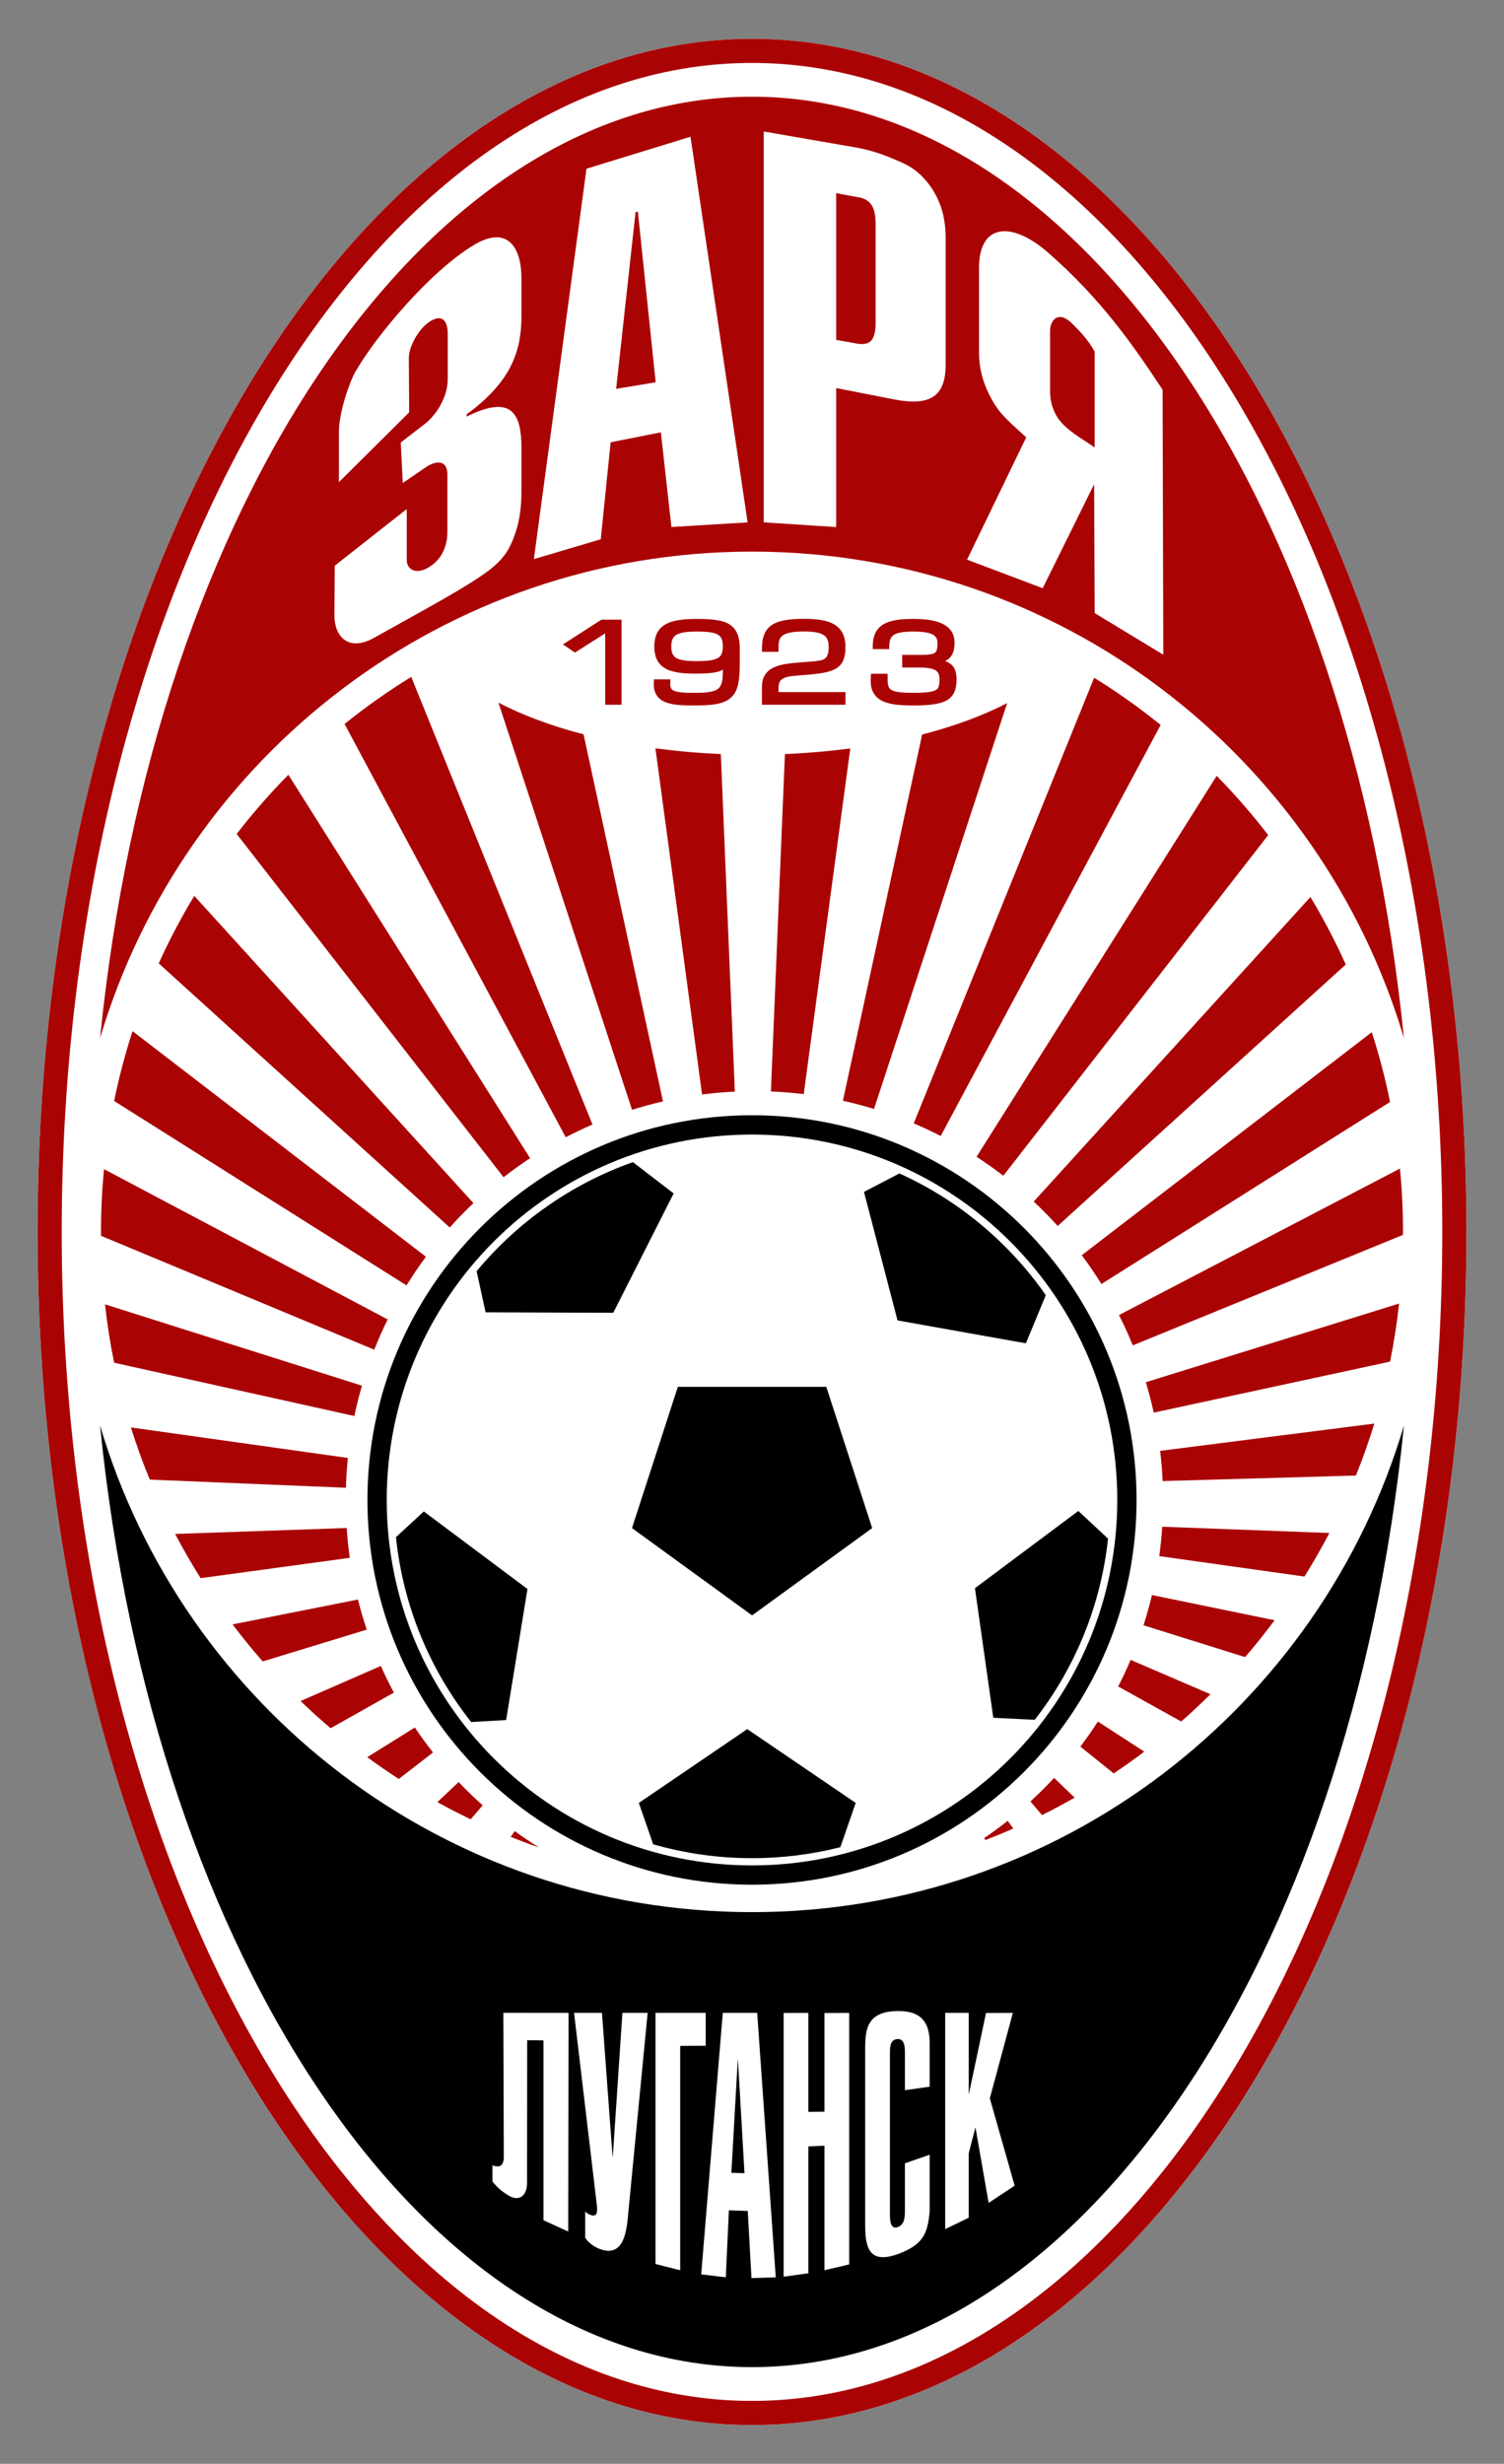 <?xml version="1.0" encoding="UTF-8" standalone="no"?>
<!-- Created with Inkscape (http://www.inkscape.org/) -->
<!DOCTYPE svg PUBLIC "-//W3C//DTD SVG 1.1//EN" "http://www.w3.org/Graphics/SVG/1.1/DTD/svg11.dtd">
<svg
   xmlns:dc="http://purl.org/dc/elements/1.1/"
   xmlns:cc="http://creativecommons.org/ns#"
   xmlns:rdf="http://www.w3.org/1999/02/22-rdf-syntax-ns#"
   xmlns:svg="http://www.w3.org/2000/svg"
   xmlns="http://www.w3.org/2000/svg"
   version="1.1"
   width="400"
   height="655"
   viewBox="0 0 320 524"
   id="svg5215"
   style="fill-rule:evenodd">
  <rect x="0" y="0" width="320" height="524" fill="#808080" stroke="none"/>
  <defs
     id="defs5321" />
  <g
     id="g5626">
    <path
       d="m 160,8.253 c 83.933,0 152,113.63 152,253.747 0,140.116 -68.066,253.746 -152,253.746 C 76.067,515.747 8,402.117 8,262 8,121.883 76.067,8.253 160,8.253 z"
       id="path5624"
       style="fill:white;fill-opacity:1;stroke:none" />
    <path
       d="m 160,8.253 c 83.933,0 152,113.63 152,253.747 0,140.116 -68.066,253.746 -152,253.746 C 76.067,515.747 8,402.117 8,262 8,121.883 76.067,8.253 160,8.253 z m 0,5.132 c 81.099,0 146.868,111.332 146.868,248.615 0,137.283 -65.769,248.615 -146.868,248.615 -81.1,0 -146.868,-111.332 -146.868,-248.615 0,-137.283 65.769,-248.615 146.868,-248.615 z"
       id="path5223"
       style="fill:#aa0304;fill-opacity:1;stroke:none" />
    <path
       d="m 298.709,303.19 c -11.401,113.699 -69.171,200.241 -138.708,200.241 -69.538,0 -127.308,-86.542 -138.709,-200.241 17.748,59.82 73.137,103.473 138.709,103.473 65.572,0 120.96,-43.653 138.708,-103.473 z"
       id="path5225"
       style="fill:black;stroke:none" />
    <path
       d="m 160,20.569 c 69.531,0 127.297,86.525 138.705,200.208 -17.752,-59.814 -73.137,-103.461 -138.705,-103.461 -65.569,0 -120.954,43.647 -138.705,103.461 C 32.703,107.093 90.47,20.569 160,20.569 z"
       id="path5227"
       style="fill:#aa0304;fill-opacity:1;stroke:none" />
    <path
       d="m 126.058,239.158 c -1.936,0.836 -3.835,1.74 -5.694,2.711 L 73.312,153.968 c 4.506,-3.621 9.243,-6.968 14.186,-10.011 l 38.56,95.201 z"
       id="path5231"
       style="fill:#aa0304;fill-opacity:1;stroke:none" />
    <path
       d="m 112.786,246.324 c -1.937,1.275 -3.821,2.623 -5.647,4.043 L 50.355,177.36 c 3.415,-4.417 7.089,-8.621 11.002,-12.59 l 51.43,81.555 z"
       id="path5233"
       style="fill:#aa0304;fill-opacity:1;stroke:none" />
    <path
       d="m 100.731,255.875 c -1.751,1.659 -3.43,3.391 -5.039,5.188 L 33.771,204.885 c 2.244,-4.949 4.771,-9.742 7.56,-14.36 l 59.4,65.35 z"
       id="path5235"
       style="fill:#aa0304;fill-opacity:1;stroke:none" />
    <path
       d="m 90.624,267.277 c -1.461,1.97 -2.839,4.006 -4.132,6.098 L 24.284,234.152 c 1.035,-5.058 2.35,-10.012 3.918,-14.854 l 62.422,47.98 z"
       id="path5237"
       style="fill:#aa0304;fill-opacity:1;stroke:none" />
    <path
       d="m 82.485,280.611 c -1.035,2.099 -1.992,4.243 -2.859,6.434 l -58.134,-24.221 c -8.96e-4,-0.278 -0.008,-0.555 -0.008,-0.834 0,-4.502 0.224,-8.952 0.643,-13.344 l 60.358,31.966 z"
       id="path5239"
       style="fill:#aa0304;fill-opacity:1;stroke:none" />
    <path
       d="m 77.009,294.699 c -0.616,2.12 -1.155,4.272 -1.61,6.455 L 24.284,289.819 c -0.832,-4.077 -1.48,-8.221 -1.945,-12.42 l 54.67,17.301 z"
       id="path5241"
       style="fill:#aa0304;fill-opacity:1;stroke:none" />
    <path
       d="m 74.014,310.071 c -0.213,2.091 -0.35,4.205 -0.413,6.339 L 31.867,314.675 c -1.491,-3.624 -2.834,-7.323 -4.02,-11.094 l 46.167,6.489 z"
       id="path5243"
       style="fill:#aa0304;fill-opacity:1;stroke:none" />
    <path
       d="m 73.761,324.965 c 0.145,2.138 0.369,4.254 0.665,6.347 l -31.746,4.323 c -1.922,-3.055 -3.728,-6.191 -5.413,-9.4 l 36.494,-1.269 z"
       id="path5245"
       style="fill:#aa0304;fill-opacity:1;stroke:none" />
    <path
       d="m 76.157,340.179 c 0.543,2.169 1.168,4.304 1.871,6.405 l -22.133,6.76 c -2.233,-2.543 -4.375,-5.17 -6.419,-7.871 l 26.681,-5.294 z"
       id="path5247"
       style="fill:#aa0304;fill-opacity:1;stroke:none" />
    <path
       d="m 81.029,354.306 c 0.858,1.928 1.784,3.82 2.776,5.671 l -13.463,7.576 c -2.19,-1.862 -4.322,-3.791 -6.392,-5.784 l 17.08,-7.463 z"
       id="path5249"
       style="fill:#aa0304;fill-opacity:1;stroke:none" />
    <path
       d="m 88.267,367.396 c 1.223,1.822 2.514,3.594 3.867,5.315 l -7.286,5.631 c -2.284,-1.479 -4.523,-3.023 -6.713,-4.63 l 10.131,-6.316 z"
       id="path5251"
       style="fill:#aa0304;fill-opacity:1;stroke:none" />
    <path
       d="m 97.581,378.996 c 1.64,1.72 3.348,3.373 5.123,4.955 l -2.568,2.968 c -2.397,-1.151 -4.756,-2.369 -7.075,-3.651 l 4.521,-4.272 z"
       id="path5253"
       style="fill:#aa0304;fill-opacity:1;stroke:none" />
    <path
       d="m 109.528,389.439 c 1.678,1.217 3.401,2.378 5.167,3.475 -2.037,-0.704 -4.05,-1.462 -6.042,-2.258 l 0.875,-1.217 z"
       id="path5255"
       style="fill:#aa0304;fill-opacity:1;stroke:none" />
    <path
       d="m 141.06,234.242 c -2.23,0.51 -4.427,1.106 -6.588,1.783 l -28.42,-86.585 c 5.12,2.666 11.242,4.948 18.111,6.736 l 16.897,78.065 z"
       id="path5257"
       style="fill:#aa0304;fill-opacity:1;stroke:none" />
    <path
       d="m 156.35,232.157 c -2.35,0.111 -4.676,0.312 -6.974,0.607 l -9.924,-73.616 c 4.468,0.602 9.122,1.014 13.915,1.217 l 2.983,71.792 z"
       id="path5259"
       style="fill:#aa0304;fill-opacity:1;stroke:none" />
    <path
       d="m 232.799,144.141 c 4.931,3.053 9.655,6.408 14.149,10.036 l -46.796,87.423 c -1.874,-0.962 -3.789,-1.858 -5.74,-2.685 l 38.386,-94.774 z"
       id="path5261"
       style="fill:#aa0304;fill-opacity:1;stroke:none" />
    <path
       d="m 258.869,165 c 3.899,3.975 7.56,8.182 10.96,12.6 l -56.353,72.454 c -1.843,-1.418 -3.744,-2.765 -5.699,-4.034 l 51.092,-81.02 z"
       id="path5263"
       style="fill:#aa0304;fill-opacity:1;stroke:none" />
    <path
       d="m 278.816,190.772 c 2.773,4.617 5.29,9.405 7.52,14.351 l -61.294,55.61 c -1.627,-1.8 -3.33,-3.53 -5.102,-5.189 l 58.876,-64.772 z"
       id="path5265"
       style="fill:#aa0304;fill-opacity:1;stroke:none" />
    <path
       d="m 291.872,219.526 c 1.557,4.836 2.859,9.784 3.883,14.835 L 234.35,273.079 c -1.311,-2.102 -2.703,-4.147 -4.184,-6.124 l 61.706,-47.429 z"
       id="path5267"
       style="fill:#aa0304;fill-opacity:1;stroke:none" />
    <path
       d="m 297.863,248.526 c 0.428,4.43 0.653,8.92 0.653,13.462 0,0.214 -0.005,0.427 -0.006,0.64 l -57.485,23.498 c -0.897,-2.194 -1.877,-4.345 -2.945,-6.445 l 59.783,-31.155 z"
       id="path5269"
       style="fill:#aa0304;fill-opacity:1;stroke:none" />
    <path
       d="m 297.679,277.233 c -0.457,4.174 -1.096,8.294 -1.916,12.349 l -50.293,10.85 c -0.477,-2.187 -1.034,-4.344 -1.672,-6.468 l 53.881,-16.731 z"
       id="path5271"
       style="fill:#aa0304;fill-opacity:1;stroke:none" />
    <path
       d="m 292.411,302.76 c -1.155,3.754 -2.466,7.44 -3.924,11.052 l -41.117,1.173 c -0.1,-2.163 -0.277,-4.305 -0.531,-6.424 l 45.572,-5.801 z"
       id="path5273"
       style="fill:#aa0304;fill-opacity:1;stroke:none" />
    <path
       d="m 282.843,326.032 c -1.651,3.161 -3.42,6.25 -5.302,9.26 l -30.89,-4.342 c 0.283,-2.062 0.497,-4.146 0.633,-6.252 l 35.559,1.333 z"
       id="path5275"
       style="fill:#aa0304;fill-opacity:1;stroke:none" />
    <path
       d="m 271.193,344.587 c -2,2.689 -4.094,5.304 -6.28,7.837 l -21.612,-6.765 c 0.679,-2.11 1.279,-4.255 1.798,-6.432 l 26.093,5.359 z"
       id="path5277"
       style="fill:#aa0304;fill-opacity:1;stroke:none" />
    <path
       d="m 257.541,360.323 c -2.011,1.995 -4.086,3.927 -6.216,5.798 l -13.418,-7.446 c 0.95,-1.849 1.834,-3.736 2.652,-5.659 l 16.981,7.307 z"
       id="path5279"
       style="fill:#aa0304;fill-opacity:1;stroke:none" />
    <path
       d="m 243.464,372.531 c -2.122,1.605 -4.292,3.149 -6.507,4.633 l -7.093,-5.703 c 1.308,-1.726 2.552,-3.505 3.731,-5.328 l 9.869,6.398 z"
       id="path5281"
       style="fill:#aa0304;fill-opacity:1;stroke:none" />
    <path
       d="m 228.644,382.317 c -2.276,1.301 -4.59,2.538 -6.944,3.711 l -2.457,-2.906 c 1.748,-1.602 3.428,-3.275 5.041,-5.014 l 4.36,4.208 z"
       id="path5283"
       style="fill:#aa0304;fill-opacity:1;stroke:none" />
    <path
       d="m 215.598,388.886 c -1.957,0.858 -3.936,1.672 -5.938,2.444 l -0.247,-0.422 c 1.706,-1.163 3.369,-2.384 4.986,-3.662 l 1.199,1.64 z"
       id="path5285"
       style="fill:#aa0304;fill-opacity:1;stroke:none" />
    <path
       d="m 214.288,149.535 -28.328,86.309 c -2.172,-0.664 -4.379,-1.243 -6.62,-1.738 l 16.859,-77.888 c 6.852,-1.773 12.966,-4.037 18.089,-6.683 z"
       id="path5287"
       style="fill:#aa0304;fill-opacity:1;stroke:none" />
    <path
       d="m 180.916,159.168 -9.91,73.52 c -2.301,-0.277 -4.631,-0.463 -6.984,-0.556 l 2.982,-71.761 c 4.792,-0.2 9.446,-0.606 13.913,-1.203 z"
       id="path5289"
       style="fill:#aa0304;fill-opacity:1;stroke:none" />
    <path
       d="m 160,237.187 c 45.182,0 81.822,36.641 81.822,81.822 0,45.182 -36.64,81.822 -81.822,81.822 -45.182,0 -81.821,-36.641 -81.821,-81.822 0,-45.182 36.64,-81.822 81.821,-81.822 z m 0,4.105 c 42.915,0 77.717,34.802 77.717,77.717 0,42.915 -34.802,77.717 -77.717,77.717 -42.914,0 -77.716,-34.802 -77.716,-77.717 0,-42.915 34.802,-77.717 77.716,-77.717 z"
       id="path5291"
       style="fill:black;stroke:none" />
    <path
       d="m 128.769,134.698 -6.432,4.091 -2.561,-1.738 8.176,-5.259 4.294,0 0,18.085 -3.477,0 0,-15.179 z m 25.029,7.695 c -0.054,0.037 -0.108,0.072 -0.165,0.105 -0.572,0.341 -1.395,0.498 -2.046,0.588 -1.206,0.17 -2.511,0.187 -3.727,0.187 -1.554,0 -3.276,-0.088 -4.781,-0.497 -1.131,-0.307 -2.182,-0.858 -2.898,-1.811 -0.744,-0.989 -0.966,-2.256 -0.966,-3.467 0,-0.95 0.137,-1.937 0.553,-2.802 0.386,-0.79 0.969,-1.406 1.725,-1.857 0.85,-0.502 1.841,-0.78 2.808,-0.937 1.302,-0.218 2.668,-0.273 3.987,-0.273 1.655,0 3.537,0.061 5.153,0.443 1.196,0.283 2.264,0.855 2.984,1.874 0.787,1.114 0.973,2.657 0.973,3.985 l 0,3.188 c 0,1.438 -0.047,3.051 -0.359,4.458 -0.228,1.03 -0.67,1.999 -1.446,2.733 -0.798,0.753 -1.857,1.153 -2.918,1.367 -1.532,0.311 -3.257,0.36 -4.816,0.36 -1.175,0 -2.364,-0.021 -3.535,-0.115 -0.889,-0.072 -1.782,-0.233 -2.622,-0.538 -0.767,-0.28 -1.43,-0.731 -1.913,-1.395 -0.525,-0.718 -0.694,-1.601 -0.694,-2.473 0,-0.107 0.007,-0.213 0.018,-0.317 0.006,-0.066 0.013,-0.137 0.013,-0.203 l 0,-0.514 3.502,0 0,0.514 c 0,0.085 -0.009,0.175 -0.019,0.26 -0.005,0.055 -0.012,0.115 -0.012,0.169 0,0.335 0.046,0.722 0.221,1.011 0.164,0.258 0.427,0.416 0.709,0.519 0.496,0.183 1.08,0.263 1.601,0.308 0.903,0.073 1.823,0.086 2.729,0.086 1.024,0 2.112,-0.027 3.127,-0.187 0.576,-0.089 1.221,-0.26 1.703,-0.606 0.414,-0.294 0.67,-0.708 0.828,-1.183 0.233,-0.724 0.279,-1.607 0.279,-2.362 l 0,-0.617 z m 0,-4.917 c 0,-0.644 -0.083,-1.45 -0.476,-1.988 -0.359,-0.499 -0.968,-0.75 -1.546,-0.886 -1.084,-0.251 -2.378,-0.283 -3.487,-0.283 -1.083,0 -2.351,0.039 -3.405,0.307 -0.588,0.148 -1.204,0.414 -1.571,0.919 -0.385,0.531 -0.485,1.273 -0.491,1.909 0,0.525 0.055,1.112 0.262,1.597 0.167,0.382 0.432,0.667 0.79,0.879 0.48,0.286 1.085,0.431 1.634,0.511 0.906,0.137 1.866,0.165 2.782,0.165 1.114,0 2.431,-0.035 3.517,-0.303 0.57,-0.14 1.183,-0.394 1.533,-0.891 0.374,-0.531 0.458,-1.305 0.458,-1.936 z m 11.852,9.713 14.236,0 0,2.689 -17.774,0 0,-3.698 c 0,-0.908 0.151,-1.851 0.642,-2.63 0.448,-0.713 1.079,-1.234 1.84,-1.585 0.824,-0.387 1.723,-0.617 2.619,-0.756 1.175,-0.184 2.373,-0.293 3.558,-0.373 1.232,-0.089 2.602,-0.167 3.816,-0.384 0.515,-0.094 0.95,-0.316 1.272,-0.737 0.4,-0.524 0.457,-1.541 0.457,-2.17 0,-0.639 -0.098,-1.352 -0.462,-1.894 -0.348,-0.521 -0.932,-0.816 -1.516,-0.994 -0.979,-0.301 -2.173,-0.357 -3.19,-0.357 -1.124,0 -2.506,0.049 -3.587,0.376 -0.542,0.167 -1.196,0.454 -1.507,0.959 -0.32,0.518 -0.405,1.18 -0.405,1.777 l 0,1.219 -3.539,0 0,-0.513 c 0,-1.017 0.097,-2.109 0.449,-3.069 0.307,-0.845 0.827,-1.536 1.56,-2.056 0.813,-0.578 1.832,-0.891 2.804,-1.071 1.389,-0.254 2.876,-0.312 4.286,-0.312 1.566,0 3.295,0.105 4.803,0.553 1.146,0.342 2.202,0.933 2.912,1.918 0.727,1.012 0.96,2.261 0.96,3.485 0,0.918 -0.087,1.943 -0.435,2.801 -0.305,0.751 -0.807,1.345 -1.498,1.769 -0.74,0.458 -1.613,0.729 -2.463,0.895 -1.27,0.247 -2.602,0.38 -3.892,0.49 -1.055,0.083 -2.131,0.16 -3.185,0.283 -0.512,0.056 -1.012,0.175 -1.493,0.354 -0.389,0.147 -0.717,0.374 -0.945,0.722 -0.268,0.411 -0.325,0.999 -0.325,1.477 l 0,0.831 z m 35.442,-6.613 c 0.169,0.063 0.332,0.133 0.489,0.212 0.656,0.334 1.212,0.81 1.53,1.485 0.314,0.669 0.41,1.437 0.41,2.169 0,0.908 -0.098,1.9 -0.467,2.739 -0.337,0.765 -0.89,1.349 -1.616,1.764 -0.839,0.478 -1.866,0.717 -2.814,0.851 -1.406,0.199 -2.881,0.241 -4.299,0.241 -1.205,0 -2.427,-0.039 -3.624,-0.175 -0.952,-0.103 -1.909,-0.312 -2.791,-0.696 -0.806,-0.353 -1.477,-0.885 -1.956,-1.626 -0.522,-0.803 -0.699,-1.763 -0.699,-2.709 0,-0.354 0.004,-0.715 0.034,-1.068 l 0.039,-0.47 3.528,0 0,1.51 c 0.006,0.508 0.08,1.141 0.39,1.563 0.308,0.413 0.955,0.615 1.433,0.72 1.118,0.241 2.473,0.261 3.614,0.261 1.046,0 2.154,-0.013 3.192,-0.148 0.509,-0.064 1.17,-0.183 1.617,-0.445 0.283,-0.168 0.497,-0.391 0.602,-0.705 0.158,-0.47 0.185,-1.095 0.185,-1.586 0,-0.732 -0.159,-1.497 -0.825,-1.905 -0.84,-0.518 -2.418,-0.585 -3.376,-0.585 l -3.739,0 0,-2.688 3.497,0 c 0.773,0 1.597,-0.009 2.364,-0.107 0.344,-0.044 0.791,-0.132 1.083,-0.331 0.223,-0.153 0.348,-0.366 0.421,-0.621 0.129,-0.469 0.146,-1.064 0.146,-1.549 0,-0.775 -0.311,-1.326 -0.983,-1.714 -1.016,-0.584 -3.042,-0.645 -4.184,-0.645 -1.03,0 -2.316,0.045 -3.306,0.353 -0.531,0.165 -1.099,0.444 -1.391,0.944 -0.325,0.547 -0.399,1.302 -0.399,1.925 l 0,0.513 -3.507,0 0,-0.513 c 0,-1.19 0.196,-2.452 0.867,-3.462 0.661,-0.988 1.696,-1.572 2.813,-1.903 1.52,-0.455 3.318,-0.546 4.897,-0.546 1.603,0 3.365,0.1 4.915,0.535 1.085,0.305 2.208,0.808 2.947,1.69 0.679,0.805 0.963,1.779 0.963,2.823 0,0.8 -0.095,1.685 -0.45,2.412 -0.314,0.644 -0.802,1.124 -1.446,1.435 -0.034,0.017 -0.069,0.033 -0.104,0.049 z"
       id="path5293"
       style="fill:#aa0304;fill-opacity:1;stroke:none" />
    <path
       d="m 160.018,343.552 25.552,-18.566 -9.76,-30.039 -31.585,0 -9.76,30.039 25.552,18.566 z"
       id="path5297"
       style="fill:black;stroke:none" />
    <path
       d="m 158.992,367.742 23.071,15.696 -3.266,9.414 c -6.007,1.524 -12.298,2.335 -18.778,2.335 -7.3,0 -14.358,-1.029 -21.043,-2.948 l -3.053,-8.801 23.07,-15.696 z"
       id="path5299"
       style="fill:black;stroke:none" />
    <path
       d="m 207.436,337.773 21.996,-16.431 6.32,5.892 c -1.55,14.431 -7.13,27.654 -15.594,38.526 l -8.819,-0.433 -3.903,-27.554 z"
       id="path5301"
       style="fill:black;stroke:none" />
    <path
       d="m 190.965,280.822 -7.139,-27.336 7.542,-3.923 c 12.572,5.686 23.322,14.689 31.144,25.886 l -4.24,10.241 -27.306,-4.868 z"
       id="path5303"
       style="fill:black;stroke:none" />
    <path
       d="m 130.485,279.197 -27.17,-0.101 -1.907,-8.742 c 8.704,-10.471 20.16,-18.57 33.256,-23.195 l 8.665,6.654 -12.845,25.384 z"
       id="path5305"
       style="fill:black;stroke:none" />
    <path
       d="m 112.227,337.941 -4.535,27.87 -7.445,0.422 C 91.512,355.192 85.772,341.678 84.248,326.913 L 90.174,321.45 112.227,337.941 z"
       id="path5307"
       style="fill:black;stroke:none" />
    <path
       d="m 107.093,428.073 0.098,30.678 c 0.003,0.808 -0.22,1.508 -0.651,1.805 -0.43,0.295 -1.072,0.188 -1.763,-0.028 l 0,3.442 c 1.478,1.748 2.258,2.208 3.298,2.882 2.256,1.462 4.058,0.274 4.061,-2.596 l 0.031,-30.36 3.466,0.046 c 0,11.895 0,26.356 0,38.251 1.755,0.81 3.51,1.603 5.264,2.395 l 0.074,-46.501 -13.88,-0.013 z m 15.046,0.013 4.821,40.644 c 0.189,1.594 0.154,2.759 -1.143,2.388 -0.469,-0.133 -0.978,-0.412 -1.308,-0.775 0,2.72 0,2.867 0,5.573 1.241,1.859 3.54,2.778 4.985,2.772 2.604,-0.012 3.66,-2.675 4.061,-6.814 l 4.243,-43.789 -5.37,0 -2.037,30.493 c -0.022,-0.006 -0.045,-0.012 -0.067,-0.018 l -2.246,-30.475 -5.94,0 z m 17.328,0 0,53.413 5.254,1.328 0,-47.71 5.425,-0.042 0,-6.988 -10.678,0 z m 14.318,-0.006 -4.593,55.622 5.232,0.622 0.659,-14.242 4.014,0.135 0.793,14.276 5.165,-0.164 -3.95,-56.243 -7.32,-0.006 z m 1.823,34.031 1.364,-24.115 0.033,0 1.397,24.185 -2.795,-0.07 z m 16.377,-34.024 -5.254,0.018 0,56.096 5.254,-0.729 0,-26.98 3.432,-0.158 0,26.493 5.265,-1.239 0,-53.501 -5.265,0.029 0,20.986 -3.432,0.039 0,-21.054 z m 20.548,32.006 0,10.111 c 0,1.37 -0.094,2.785 -1.339,3.366 -1.724,0.805 -1.848,-1.312 -1.848,-2.485 l 0,-34.458 c 0,-1.138 0.013,-2.867 1.569,-2.967 1.566,-0.101 1.618,1.72 1.618,2.826 l 0,8.048 5.265,-0.746 0,-9.376 c 0,-4.351 -1.877,-6.717 -6.608,-6.717 -7.339,0 -7.109,4.567 -7.109,9.141 l 0,36.132 c 0,4.662 0.527,8.971 7.477,6.22 5.025,-1.989 5.822,-4.409 6.24,-8.845 l 0,-12.09 -5.265,1.84 z m 13.581,-32.006 -5.008,0 0,45.99 5.008,-2.419 0,-13.71 1.43,-5.52 2.805,16.074 5.534,-3.662 -5.281,-18.58 4.901,-18.174 -5.711,0.023 -3.677,17.375 0,-17.398 z"
       id="path5309"
       style="fill:white;stroke:none" />
    <path
       d="m 87.056,87.696 -0.073,-11.485 c -0.015,-2.549 2.05,-6.082 4.105,-7.575 2.848,-2.068 4.177,-0.568 4.177,2.359 l -8.95e-4,9.588 c 0,3.713 -2.241,7.542 -4.945,9.627 l -5.054,3.898 0.44,8.611 4.832,-3.309 c 2.408,-1.649 4.653,-1.49 4.653,1.49 l 0,12.224 c 0,2.133 -0.634,5.57 -4.029,7.567 -2.83,1.664 -4.619,0.273 -4.619,-1.546 l 0,-10.88 -15.314,12.041 -0.073,10.568 c -0.03,4.32 2.849,7.906 8.467,4.757 10.633,-5.96 19.281,-10.552 24.102,-14.1 2.164,-1.592 3.841,-3.334 4.918,-5.636 1.948,-4.165 2.302,-8.051 2.302,-11.419 l 0,-9.202 c 0.021,-1.836 -0.141,-3.447 -0.46,-4.796 -0.34,-1.353 -0.92,-2.378 -1.762,-3.081 -0.84,-0.686 -2.021,-0.966 -3.562,-0.797 -1.521,0.141 -3.482,0.813 -5.863,1.989 l 0,-0.493 c 2.381,-1.734 4.342,-3.459 5.863,-5.177 1.541,-1.713 2.722,-3.438 3.562,-5.151 0.841,-1.729 1.422,-3.464 1.762,-5.233 0.32,-1.757 0.481,-3.548 0.46,-5.358 l 0,-7.986 c 0,-6.712 -3.049,-11.304 -10.056,-7.123 C 91.618,57.603 80.026,71.347 75.588,79.115 74.289,81.388 72.111,87.798 72.111,91.805 l 8.95e-4,10.73 14.945,-14.839 z"
       id="path5311"
       style="fill:white;stroke:none" />
    <path
       d="m 131.095,82.697 4.132,-37.6 0.49,-0.082 3.79,36.293 -8.412,1.39 z m -17.506,36.212 14.23,-4.218 2.103,-20.625 10.685,-2.119 2.25,20.134 16.21,-0.983 -12.153,-82.016 -22.127,6.799 -11.198,83.027 z"
       id="path5313"
       style="fill:white;stroke:none" />
    <path
       d="m 177.91,41.078 c 0.658,0.106 3.887,0.747 4.548,0.841 1.337,0.186 2.313,0.725 2.934,1.609 0.62,0.884 0.915,2.282 0.915,4.218 0,5.384 0,15.38 0,20.755 0,1.918 -0.301,3.229 -0.915,3.908 -0.62,0.684 -1.596,0.898 -2.934,0.689 -0.656,-0.101 -3.89,-0.707 -4.548,-0.814 l 0,-31.206 z m 0,71.02 0,-29.567 12.276,2.405 c 7.879,1.543 11.013,-0.744 11.02,-7.422 0.007,-5.538 0.007,-21.365 0,-26.913 -0.004,-3.096 -0.559,-5.805 -1.593,-8.082 -1.043,-2.294 -2.471,-4.229 -4.275,-5.802 -1.806,-1.575 -3.87,-2.344 -6.179,-3.297 -2.312,-0.956 -4.748,-1.651 -7.308,-2.096 l -19.353,-3.36 0,83.126 15.413,1.007 z"
       id="path5315"
       style="fill:white;stroke:none" />
    <path
       d="m 232.912,95.17 c -2.075,-1.454 -4.789,-2.978 -6.67,-4.859 -2.774,-2.774 -2.826,-6.198 -2.826,-7.258 l 0,-12.607 c 0,-2.367 1.765,-4.586 4.777,-1.559 1.572,1.581 3.292,3.31 4.719,5.918 l 0,20.366 z m 14.452,-12.267 c -6.389,-9.702 -13.191,-19.408 -24.373,-29.18 -7.701,-6.731 -14.686,-6.253 -14.686,3.235 l 9e-4,18.055 c 0,2.216 0.378,4.342 1.082,6.342 0.71,2.017 1.684,3.912 2.952,5.682 1.269,1.77 4.297,4.442 6.009,5.972 l -12.593,26.015 16.088,6.078 10.951,-22.122 0.117,27.41 14.598,8.854 -0.147,-56.342 z"
       id="path5317"
       style="fill:white;stroke:none" />
  </g>
</svg>
